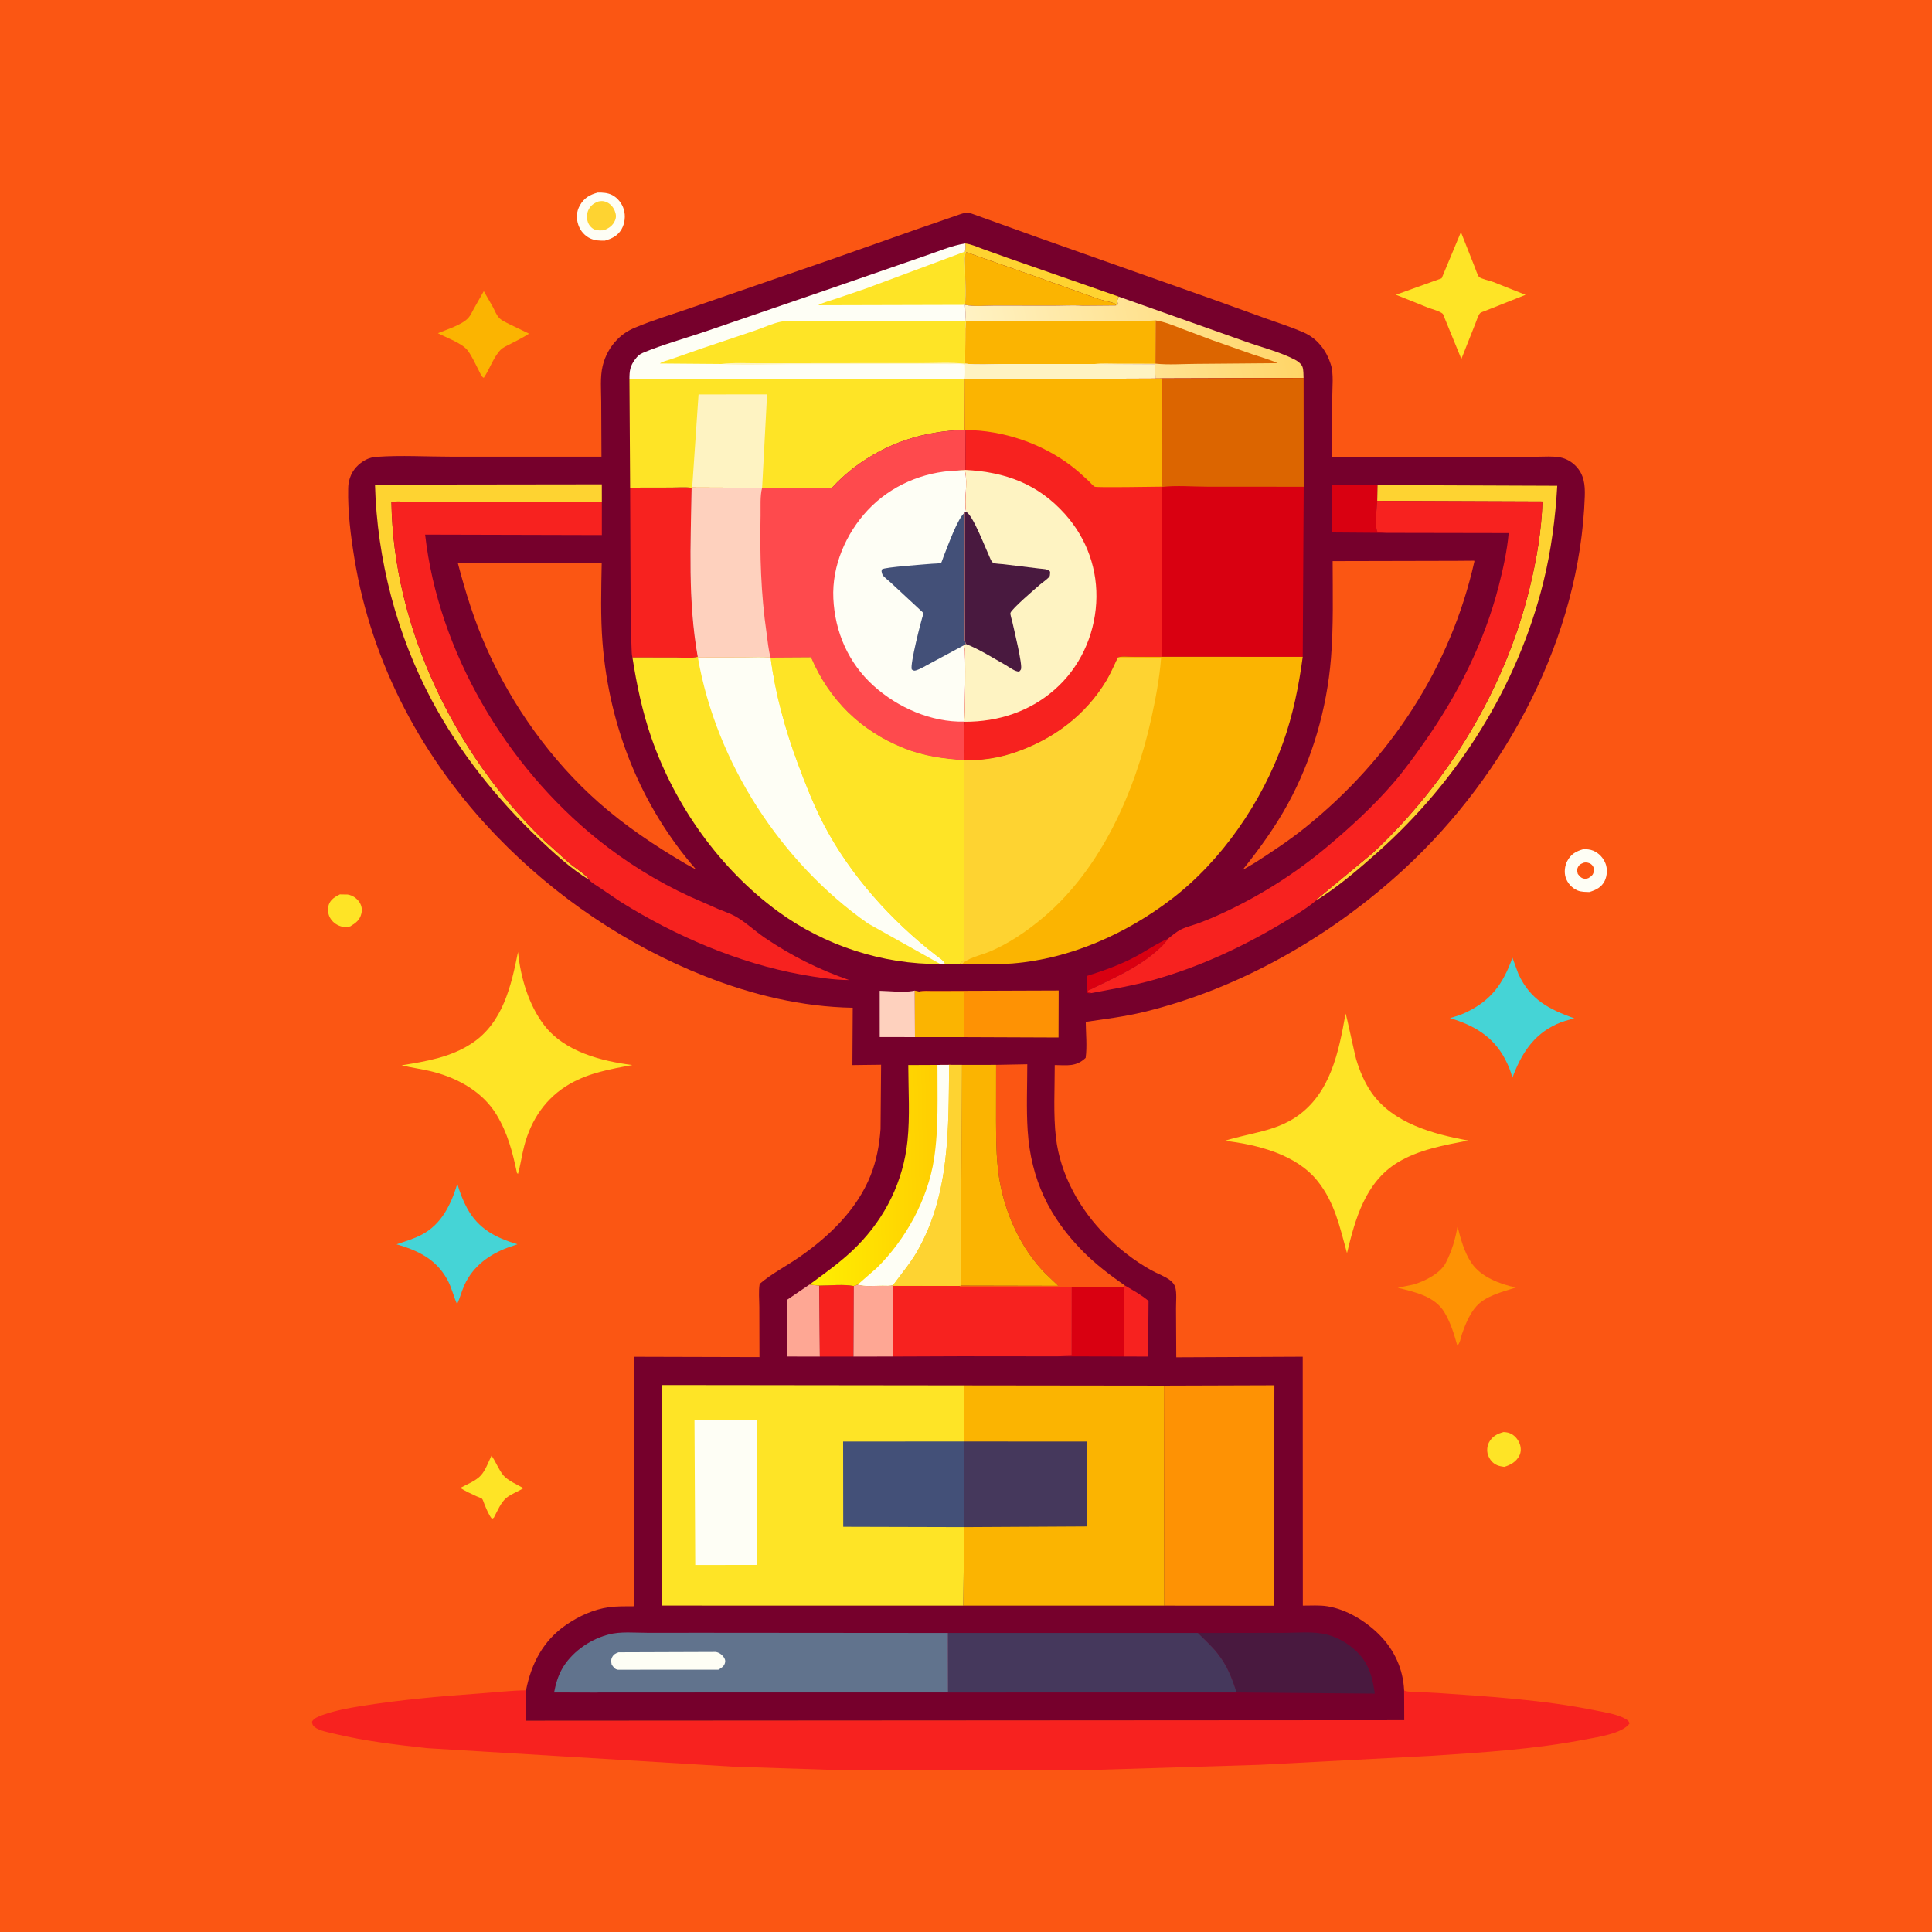 <svg version="1.1" xmlns="http://www.w3.org/2000/svg" style="display: block;" viewBox="0 0 2048 2048" width="1024" height="1024">
<defs>
	<linearGradient id="Gradient1" gradientUnits="userSpaceOnUse" x1="992.932" y1="1244.03" x2="861.056" y2="1246.28">
		<stop class="stop0" offset="0" stop-opacity="1" stop-color="rgb(255,206,1)"/>
		<stop class="stop1" offset="1" stop-opacity="1" stop-color="rgb(255,238,1)"/>
	</linearGradient>
	<linearGradient id="Gradient2" gradientUnits="userSpaceOnUse" x1="1363.72" y1="322.018" x2="1038.15" y2="401.255">
		<stop class="stop0" offset="0" stop-opacity="1" stop-color="rgb(255,213,103)"/>
		<stop class="stop1" offset="1" stop-opacity="1" stop-color="rgb(255,242,196)"/>
	</linearGradient>
</defs>
<path transform="translate(0,0)" fill="rgb(251,86,19)" d="M -0 -0 L 2048 0 L 2048 2048 L -0 2048 L -0 -0 z"/>
<path transform="translate(0,0)" fill="rgb(254,228,38)" d="M 360.264 948.093 L 368.5 948.231 C 373.632 948.997 378.402 952.26 381.174 956.642 C 383.492 960.305 384.052 964.295 383.054 968.5 C 381.424 975.361 376.955 978.601 371.241 982.032 L 370.467 982.162 L 369.172 982.328 C 366.356 982.728 364.279 982.813 361.489 981.999 C 356.365 980.506 352.11 977.142 349.607 972.412 C 347.532 968.493 347.074 962.928 348.644 958.722 C 350.685 953.255 355.33 950.568 360.264 948.093 z"/>
<path transform="translate(0,0)" fill="rgb(254,228,38)" d="M 1593.8 1518.04 C 1596.08 1518.11 1598.18 1518.4 1600.32 1519.21 C 1605.37 1521.14 1609.19 1525.68 1611.02 1530.69 C 1612.49 1534.7 1612.5 1539.47 1610.47 1543.29 C 1607.09 1549.63 1601.17 1553.02 1594.53 1554.93 C 1591.95 1554.57 1589.38 1554.15 1586.97 1553.14 C 1582.16 1551.12 1578.9 1546.9 1577.27 1542.07 C 1575.92 1538.04 1576.36 1532.83 1578.34 1529.07 C 1581.75 1522.62 1587 1519.87 1593.8 1518.04 z"/>
<path transform="translate(0,0)" fill="rgb(254,254,245)" d="M 1678.57 900.14 C 1681.92 900.107 1685.91 900.485 1689 901.818 C 1695.02 904.415 1699.43 909.244 1701.88 915.29 C 1704.1 920.779 1703.7 928.496 1701.06 933.777 C 1697.58 940.742 1691.97 943.297 1684.9 945.597 C 1680.75 945.469 1676.1 945.58 1672.24 943.931 C 1666.34 941.417 1661.58 936.247 1659.65 930.119 C 1657.92 924.639 1658.7 917.734 1661.37 912.719 C 1665.33 905.268 1670.7 902.379 1678.57 900.14 z"/>
<path transform="translate(0,0)" fill="rgb(251,86,19)" d="M 1678.92 914.5 C 1679.79 914.334 1680.06 914.245 1681.06 914.269 C 1683.95 914.34 1686.56 915.388 1688.29 917.797 C 1689.87 920.005 1689.95 923.017 1689.03 925.5 C 1687.93 928.427 1686.01 929.449 1683.5 930.98 C 1682.3 931.204 1680.75 931.607 1679.5 931.447 C 1676 930.998 1674.61 928.897 1672.55 926.432 C 1671.84 923.631 1671.34 921.754 1672.81 919 C 1674.27 916.264 1676.23 915.555 1678.92 914.5 z"/>
<path transform="translate(0,0)" fill="rgb(254,228,38)" d="M 521.006 1543.02 C 525.632 1549.55 528.485 1557.7 533.571 1563.88 C 538.162 1569.45 548.611 1573.94 554.862 1577.5 C 549.2 1581.15 542.115 1583.5 536.881 1587.72 C 531.004 1592.45 526.993 1602.23 523.5 1608.8 L 521.503 1610.04 C 517.942 1605.7 515.804 1599.86 513.584 1594.72 C 513.014 1593.4 511.94 1589.76 511.084 1588.82 C 510.312 1587.97 506.443 1586.72 505.1 1586.11 C 499.172 1583.41 493.446 1580.67 487.877 1577.27 C 494.923 1573.43 504.444 1569.85 509.828 1563.89 C 514.684 1558.53 517.86 1549.56 521.006 1543.02 z"/>
<path transform="translate(0,0)" fill="rgb(254,254,245)" d="M 633.741 204.112 C 639.043 204.092 644.074 204.303 648.906 206.743 C 654.759 209.699 659.416 215.738 661.261 221.978 C 663.276 228.795 662.391 237.005 658.779 243.144 C 654.697 250.081 648.556 252.996 641.131 255.125 C 635.917 255.171 631.087 255.076 626.22 252.982 C 620.058 250.331 615.192 244.782 613.062 238.446 C 610.655 231.289 610.951 224.334 614.718 217.662 C 619.117 209.869 625.364 206.295 633.741 204.112 z"/>
<path transform="translate(0,0)" fill="rgb(254,211,49)" d="M 634.588 213.5 C 637.289 213.04 639.241 212.909 641.876 213.812 C 646.392 215.36 649.78 218.969 651.594 223.336 C 652.987 226.691 653.496 230.047 652.04 233.5 C 649.634 239.208 645.578 241.905 640.009 244.116 C 636.953 244.223 633.463 244.504 630.547 243.403 C 627.295 242.175 624.274 238.772 623.186 235.5 C 621.76 231.212 621.85 226.323 623.91 222.246 C 626.25 217.611 629.823 215.177 634.588 213.5 z"/>
<path transform="translate(0,0)" fill="rgb(251,180,1)" d="M 512.835 308.662 L 522.473 325.432 C 524.384 329.108 526.147 333.721 528.956 336.787 C 531.713 339.796 535.914 341.548 539.492 343.388 L 560.772 353.679 C 554.652 357.722 548.136 360.999 541.607 364.313 C 538.007 366.141 533.402 368.076 530.573 370.952 C 523.166 378.483 518.9 391.632 512.819 400.5 C 510.498 399.732 508.649 394.858 507.576 392.811 C 503.952 385.896 500.503 377.94 495.862 371.663 C 490.085 363.85 472.918 357.873 464.199 353.223 C 473.604 349.264 489.446 344.51 496.317 337.142 C 498.764 334.517 500.591 330.311 502.356 327.139 L 512.835 308.662 z"/>
<path transform="translate(0,0)" fill="rgb(254,146,4)" d="M 1545.04 1300.18 C 1548.44 1313.44 1552.03 1327.14 1559.73 1338.66 C 1569.78 1353.7 1589.86 1361.17 1606.86 1364.84 C 1593.21 1369.21 1575.1 1373.56 1565.19 1384.5 C 1558.02 1392.42 1553.3 1403.85 1549.82 1413.85 C 1548.39 1417.97 1547.89 1423.5 1544.8 1426.5 C 1541.44 1414.24 1537.67 1401.89 1531.04 1390.93 C 1520.69 1373.84 1499.63 1369.66 1481.71 1365.1 L 1498.4 1361.65 C 1510.24 1358.08 1526.81 1350.02 1532.7 1338.44 C 1539.06 1325.91 1542.6 1313.94 1545.04 1300.18 z"/>
<path transform="translate(0,0)" fill="rgb(69,212,214)" d="M 484.789 1254.89 C 487.281 1263.58 490.711 1272.61 495.027 1280.55 C 507.001 1302.58 525.247 1312.04 548.53 1318.99 L 538.654 1322.37 C 518.593 1329.74 501.342 1342.31 492.337 1362.14 C 489.321 1368.79 487.568 1375.9 484.527 1382.5 C 480.525 1373.66 478.78 1364.64 473.884 1355.91 C 461.946 1334.63 442.975 1325.5 420.342 1319.02 C 429.551 1315.87 438.516 1313.32 447.176 1308.74 C 468.164 1297.64 478.13 1276.75 484.789 1254.89 z"/>
<path transform="translate(0,0)" fill="rgb(69,212,214)" d="M 1603.25 1015.24 L 1609.66 1032.68 C 1622.34 1059.83 1641.83 1069.76 1668.77 1079.46 C 1662.4 1081.22 1656.11 1082.83 1650.08 1085.6 C 1625.14 1097.01 1612.39 1117.58 1603.18 1142.46 C 1601.36 1135.14 1598.68 1128.71 1595.12 1122.06 C 1582.4 1098.3 1562.05 1086.75 1537.01 1079.19 C 1542.78 1077.56 1548.39 1075.88 1553.82 1073.29 C 1580.84 1060.43 1593.35 1042.76 1603.25 1015.24 z"/>
<path transform="translate(0,0)" fill="rgb(254,228,38)" d="M 1548.63 246.061 L 1563.05 282.5 C 1563.92 284.602 1566.42 292.307 1567.93 293.618 C 1570.35 295.702 1579.33 297.616 1582.72 298.85 L 1617.11 312.526 L 1573.95 329.694 C 1572.81 330.177 1570.07 330.999 1569.21 331.721 C 1567.1 333.474 1565.23 339.843 1564.14 342.545 L 1549.09 380.525 L 1531.27 336.971 C 1530.97 336.269 1529.92 333.133 1529.38 332.624 C 1526.41 329.849 1517.58 327.591 1513.67 326.081 L 1479.73 312.437 L 1528.21 295 L 1548.63 246.061 z"/>
<path transform="translate(0,0)" fill="rgb(254,228,38)" d="M 549.11 1009.12 C 551.808 1036.12 560.453 1065.78 577.378 1087.41 C 598.816 1114.81 637.253 1124.82 670.302 1128.95 C 647.429 1133.23 624.698 1137.13 604.193 1148.88 C 578.811 1163.42 563.092 1186.57 555.744 1214.6 C 553.176 1224.39 551.826 1234.68 549.096 1244.33 L 548.018 1243.5 C 543.342 1221.34 538.154 1201 526.234 1181.43 C 511.761 1157.68 486.286 1143.34 459.895 1136.35 C 448.614 1133.36 437.027 1132.01 425.696 1129.28 C 451.88 1125.02 477.739 1120.82 500.301 1105.87 C 533.023 1084.18 541.942 1045.08 549.11 1009.12 z"/>
<path transform="translate(0,0)" fill="rgb(254,228,38)" d="M 1426.36 1074.5 C 1427.16 1075.17 1435.89 1117.19 1437.67 1123.1 C 1441.3 1135.21 1446.59 1147.76 1453.85 1158.16 C 1476.58 1190.68 1519.3 1202.25 1556.38 1209.01 C 1531.04 1213.86 1503.67 1218.71 1481.35 1232.41 C 1447.32 1253.32 1436.64 1291.95 1427.87 1328.31 C 1420.2 1300.7 1415.03 1274.9 1396.63 1251.89 C 1374.03 1223.62 1332.73 1213.27 1298.34 1209.29 C 1324.19 1201.12 1351.66 1199.44 1374.61 1183.54 C 1410.63 1158.6 1419.12 1114.88 1426.36 1074.5 z"/>
<path transform="translate(0,0)" fill="rgb(247,34,31)" d="M 1488.43 1791.88 C 1491.77 1793.63 1496.71 1793.22 1500.47 1793.39 L 1524.82 1794.69 C 1580.22 1798.46 1636.25 1802 1690.77 1813.03 C 1700.87 1815.07 1714.8 1817.12 1723.5 1822.35 C 1725.62 1823.62 1726.73 1824.57 1727.38 1827 C 1719.46 1837.75 1693.73 1841.32 1681 1843.79 C 1627.28 1854.23 1571.53 1857.72 1516.99 1861.27 L 1335.43 1870.77 L 1164.95 1876.02 L 1029.63 1876.33 L 878.879 1876.05 L 776.822 1872.71 L 453 1853.15 C 420.155 1849.57 387.249 1845.67 355.059 1837.99 C 348.818 1836.5 338.506 1834.73 333.5 1830.75 C 331.267 1828.98 331.074 1827.71 330.8 1825 C 331.538 1823.81 331.598 1823.56 332.82 1822.5 C 335.762 1819.96 340.871 1818.31 344.515 1817.09 C 356.898 1812.94 369.742 1810.59 382.608 1808.53 C 424.286 1801.86 466.059 1798.12 508.134 1795.16 C 524.604 1794 541.095 1792.04 557.604 1791.78 L 557.263 1824.07 L 1488.57 1823.5 L 1488.43 1791.88 z"/>
<path transform="translate(0,0)" fill="rgb(118,0,44)" d="M 557.604 1791.78 C 563.231 1763.32 575.933 1738.79 600.5 1722.15 C 613.977 1713.02 629.375 1705.92 645.613 1703.7 C 654.267 1702.52 663.287 1702.78 672.015 1702.7 L 672.196 1438.24 L 805.043 1438.6 L 804.898 1385.64 C 804.883 1377.82 803.952 1368.6 805.286 1360.97 C 818.053 1349.97 834.14 1341.79 848.029 1332.08 C 879.45 1310.13 908.579 1281.99 922.955 1245.78 C 929.202 1230.05 932.201 1213.5 933.422 1196.68 L 934 1128.65 L 903.587 1129.02 L 903.935 1068.25 C 850.056 1067.31 797.376 1054.57 747.38 1034.85 C 664.303 1002.08 588.655 950.736 526.689 886.541 C 448.185 805.213 393.962 703.895 375.695 591.97 C 371.735 567.701 368.567 542.697 369.086 518.05 C 369.165 514.283 369.479 511.094 370.677 507.5 L 371.092 506.207 C 373.889 497.862 380.242 491.298 387.966 487.267 C 391.406 485.473 395.479 484.552 399.338 484.279 C 425.243 482.443 452.414 484.092 478.434 484.09 L 637.583 484.092 L 637.321 425.938 C 637.277 413.634 635.984 399.632 638.895 387.685 C 641.456 377.177 646.79 367.419 654.427 359.752 C 659.904 354.255 665.697 350.466 672.842 347.44 C 692.612 339.068 713.548 332.999 733.801 325.86 L 881.648 274.813 L 974.137 242.193 L 1008.63 230.297 C 1013.48 228.738 1019.04 226.326 1024.02 225.468 C 1027.18 224.923 1033.07 227.675 1036.17 228.647 L 1100.69 251.88 L 1285.13 317.113 L 1343 337.999 C 1355.56 342.506 1368.53 346.657 1380.81 351.893 C 1386.06 354.132 1391.19 357.27 1395.34 361.215 C 1402.44 367.971 1407.17 375.72 1410.24 385 L 1410.71 386.352 C 1413.92 396.24 1412.25 410.516 1412.26 420.969 L 1412.12 484.311 L 1585.44 484.205 L 1629.17 484.154 C 1637.26 484.132 1646.23 483.362 1654.14 484.934 C 1660.22 486.14 1665.96 489.477 1670.29 493.888 C 1679.19 502.967 1680.34 513.986 1679.93 526.056 C 1674.86 674.943 1597.2 820.663 1488.95 920.763 C 1412.05 991.881 1315.01 1047.73 1213.06 1072.6 C 1192.47 1077.62 1171.84 1080.17 1150.93 1083.2 C 1151.06 1095.42 1152.5 1109.36 1150.83 1121.38 C 1140.53 1131.1 1131.27 1129.1 1118.06 1128.99 C 1118.11 1154.14 1116.44 1181.1 1119.34 1206 C 1123.92 1245.26 1144.77 1282.43 1172.55 1310.06 C 1186.81 1324.25 1202.36 1336.36 1219.91 1346.25 C 1226.52 1349.98 1234.62 1352.69 1240.59 1357.29 C 1242.82 1359.02 1245.09 1361.77 1245.85 1364.55 C 1247.59 1370.88 1246.59 1380.22 1246.63 1386.81 L 1246.9 1438.79 L 1380.94 1438.18 L 1381.05 1702.03 C 1389.51 1702.04 1398.78 1701.38 1407.12 1702.72 C 1427.49 1705.99 1447.85 1718.49 1462.21 1732.96 C 1478.06 1748.92 1487.4 1769.3 1488.43 1791.88 L 1488.57 1823.5 L 557.263 1824.07 L 557.604 1791.78 z"/>
<path transform="translate(0,0)" fill="rgb(217,0,17)" d="M 1157.07 1052.68 C 1154.55 1053.01 1154.27 1053.24 1152.1 1052 L 1152.04 1034.59 C 1169.87 1028.93 1187.28 1022.86 1203.83 1014.01 C 1215.28 1007.88 1225.93 1000.22 1237.93 995.223 C 1234.61 1000.67 1229.83 1004.85 1225.05 1009 C 1205.18 1026.25 1179.28 1037.4 1155.82 1048.92 C 1153.72 1049.95 1153.28 1049.38 1153.08 1051.77 L 1157.07 1052.68 z"/>
<path transform="translate(0,0)" fill="rgb(254,211,49)" d="M 1023.09 258.096 C 1029.35 258.759 1035.28 261.512 1041.14 263.679 L 1067.93 273.285 L 1186.14 314.529 C 1185.73 315.537 1184.33 318.048 1184.32 319 C 1184.32 319.416 1185.14 322.273 1185.08 322.465 C 1184.83 323.284 1183.61 323.335 1182.87 323.769 C 1182.57 323.161 1182.45 322.436 1181.99 321.943 C 1181.09 320.991 1167.05 317.873 1164.55 316.965 L 1098.88 293.5 L 1024.19 267.292 L 1022.91 266.734 C 1023.45 263.601 1023.81 261.272 1023.09 258.096 z"/>
<path transform="translate(0,0)" fill="rgb(247,34,31)" d="M 1192.47 1362.75 C 1201.13 1367.8 1209.8 1372.56 1217.5 1379.03 L 1217.04 1438.02 L 1191.49 1437.97 L 1191.73 1393.4 C 1191.73 1383.71 1192.24 1373.68 1190.98 1364.06 L 1192.47 1362.75 z"/>
<path transform="translate(0,0)" fill="rgb(254,209,190)" d="M 969.922 1099.36 L 932.542 1099.29 L 932.511 1050.28 C 943.369 1050.48 957.481 1052.32 967.981 1050.41 L 969.76 1050.05 L 969.922 1099.36 z"/>
<path transform="translate(0,0)" fill="rgb(217,0,17)" d="M 1469.34 564.858 L 1411.98 564.424 L 1412.23 514.47 L 1460.27 514.21 L 1459.91 530.901 C 1459.49 537.015 1456.89 560.115 1460.5 564.267 L 1469.34 564.858 z"/>
<path transform="translate(0,0)" fill="rgb(254,167,148)" d="M 857.941 1361.8 L 868.539 1362.77 L 869.088 1438.01 L 833.947 1437.99 L 833.992 1378.07 L 857.941 1361.8 z"/>
<path transform="translate(0,0)" fill="rgb(251,180,1)" d="M 969.76 1050.05 L 974.195 1051.06 L 1021.79 1051.29 L 1021.68 1099.38 L 969.922 1099.36 L 969.76 1050.05 z"/>
<path transform="translate(0,0)" fill="rgb(247,34,31)" d="M 868.539 1362.77 C 879.784 1362.82 894.225 1361.15 905.074 1363.26 L 904.723 1438.02 L 869.088 1438.01 L 868.539 1362.77 z"/>
<path transform="translate(0,0)" fill="rgb(254,167,148)" d="M 909.184 1361.76 C 916.778 1364.15 927.487 1362.93 935.5 1362.94 C 939.021 1362.94 943.705 1363.48 946.93 1362.05 L 946.945 1363 L 946.908 1437.98 L 904.723 1438.02 L 905.074 1363.26 L 909.184 1361.76 z"/>
<path transform="translate(0,0)" fill="rgb(217,0,17)" d="M 1136.13 1363.99 L 1190.98 1364.06 C 1192.24 1373.68 1191.73 1383.71 1191.73 1393.4 L 1191.49 1437.97 L 1120.86 1437.81 L 1136.05 1437.25 L 1136.13 1363.99 z"/>
<path transform="translate(0,0)" fill="rgb(251,180,1)" d="M 1022.96 323.169 C 1024.39 309.989 1022.95 295.052 1022.95 281.697 C 1022.94 277.439 1021.98 271.019 1024.19 267.292 L 1098.88 293.5 L 1164.55 316.965 C 1167.05 317.873 1181.09 320.991 1181.99 321.943 C 1182.45 322.436 1182.57 323.161 1182.87 323.769 L 1147.76 324.058 C 1137.56 323.269 1126.67 323.989 1116.37 323.973 L 1054.07 323.906 C 1044.35 323.898 1032.42 325.197 1022.96 323.169 z"/>
<path transform="translate(0,0)" fill="rgb(254,146,4)" d="M 974.195 1051.06 C 978.733 1049.83 984.472 1050.42 989.19 1050.4 L 1019.18 1050.32 L 1122.23 1049.96 L 1122.08 1099.77 L 1021.68 1099.38 L 1021.79 1051.29 L 974.195 1051.06 z"/>
<path transform="translate(0,0)" fill="rgb(254,211,49)" d="M 1460.27 514.21 L 1650.75 514.956 C 1648.78 549.314 1644.27 583.873 1635.97 617.321 C 1608.59 727.766 1545.39 827.755 1460.61 903.227 C 1440.28 921.327 1418.46 940.133 1395.29 954.464 L 1395.21 954.443 L 1395.11 953.936 L 1455.16 904.253 C 1535.44 829.271 1595.55 729.908 1621.54 623.065 C 1628.87 592.972 1634.06 562.589 1635.05 531.583 L 1459.91 530.901 L 1460.27 514.21 z"/>
<path transform="translate(0,0)" fill="rgb(254,211,49)" d="M 624.734 932.793 C 605.215 920.971 587.303 904.44 570.77 888.77 C 526.168 846.498 486.622 796.608 457.663 742.292 C 420.446 672.488 399.678 592.709 397.503 513.724 L 637.951 513.41 L 637.988 532.18 L 471.431 531.915 L 431.805 531.899 C 426.806 531.895 419.508 530.942 414.946 532.46 C 416.852 664.463 481.351 798.1 575.21 889.536 L 603.415 914.887 C 609.432 919.906 620.459 926.488 624.734 932.793 z"/>
<path transform="translate(0,0)" fill="rgb(73,25,63)" d="M 1269.82 1731.04 L 1359.38 1730.9 C 1374.41 1730.96 1392.47 1728.99 1406.9 1732.8 C 1418.72 1735.93 1429.59 1742.41 1438.31 1750.93 C 1451.22 1763.54 1454.89 1777.97 1457.35 1795.3 L 1310.75 1794.09 C 1305.95 1778.46 1300.56 1765 1290.19 1752.11 C 1284.14 1744.59 1276.7 1737.82 1269.82 1731.04 z"/>
<path transform="translate(0,0)" fill="rgb(251,86,19)" d="M 1055.91 1128.77 L 1088.96 1128.15 C 1088.95 1151.39 1087.85 1175.4 1089.38 1198.55 C 1092.78 1249.95 1112.33 1290.96 1148.8 1327.38 C 1162.25 1340.82 1176.93 1351.89 1192.47 1362.75 L 1190.98 1364.06 L 1136.13 1363.99 L 1017.38 1364.08 L 1016.35 1363.15 L 1018.56 1362.83 L 1121.83 1363.05 L 1107.33 1349.15 C 1083.12 1323.97 1067.34 1290.4 1060.5 1256.28 C 1056 1233.84 1055.95 1211.21 1055.85 1188.43 L 1055.91 1128.77 z"/>
<path transform="translate(0,0)" fill="rgb(247,34,31)" d="M 667.966 516.91 L 711.853 516.823 C 718.642 516.808 726.446 516.047 733.117 517.121 C 732.175 577.31 729.05 636.545 739.617 696.235 C 733.006 698.059 724.617 697.011 717.672 697.003 L 670.401 696.902 C 669.488 694.036 669.67 689.375 669.454 686.306 L 668.544 658.22 L 667.966 516.91 z"/>
<path transform="translate(0,0)" fill="rgb(251,180,1)" d="M 1019.67 1128.8 L 1055.91 1128.77 L 1055.85 1188.43 C 1055.95 1211.21 1056 1233.84 1060.5 1256.28 C 1067.34 1290.4 1083.12 1323.97 1107.33 1349.15 L 1121.83 1363.05 L 1018.56 1362.83 L 1019.67 1128.8 z"/>
<path transform="translate(0,0)" fill="rgb(247,34,31)" d="M 946.945 1363 L 1016.35 1363.15 L 1017.38 1364.08 L 1136.13 1363.99 L 1136.05 1437.25 L 1120.86 1437.81 L 1017.97 1437.71 L 946.908 1437.98 L 946.945 1363 z"/>
<path transform="translate(0,0)" fill="url(#Gradient1)" d="M 993.754 1128.85 L 1006.13 1128.77 L 1019.67 1128.8 L 1018.56 1362.83 L 1016.35 1363.15 L 946.945 1363 L 946.93 1362.05 C 943.705 1363.48 939.021 1362.94 935.5 1362.94 C 927.487 1362.93 916.778 1364.15 909.184 1361.76 L 905.074 1363.26 C 894.225 1361.15 879.784 1362.82 868.539 1362.77 L 857.941 1361.8 C 875.659 1348.68 893.119 1336.52 908.71 1320.71 C 938.705 1290.29 957.472 1252.16 961.956 1209.63 C 964.718 1183.44 962.884 1155.4 962.81 1128.99 L 993.754 1128.85 z"/>
<path transform="translate(0,0)" fill="rgb(254,254,245)" d="M 993.754 1128.85 L 1006.13 1128.77 C 1005.39 1196.44 1007.17 1265.51 972.342 1326.39 C 964.933 1339.34 955.576 1350.06 946.93 1362.05 C 943.705 1363.48 939.021 1362.94 935.5 1362.94 C 927.487 1362.93 916.778 1364.15 909.184 1361.76 L 929.496 1344.02 C 960.104 1313.88 983.474 1271.37 990.103 1228.69 C 995.155 1196.16 993.601 1161.74 993.754 1128.85 z"/>
<path transform="translate(0,0)" fill="rgb(254,211,49)" d="M 1006.13 1128.77 L 1019.67 1128.8 L 1018.56 1362.83 L 1016.35 1363.15 L 946.945 1363 L 946.93 1362.05 C 955.576 1350.06 964.933 1339.34 972.342 1326.39 C 1007.17 1265.51 1005.39 1196.44 1006.13 1128.77 z"/>
<path transform="translate(0,0)" fill="rgb(69,56,92)" d="M 1004.85 1731.03 L 1269.82 1731.04 C 1276.7 1737.82 1284.14 1744.59 1290.19 1752.11 C 1300.56 1765 1305.95 1778.46 1310.75 1794.09 L 632.698 1794.2 C 645.583 1792.85 659.662 1793.89 672.675 1793.89 L 751.552 1793.89 L 1004.97 1793.85 L 1004.85 1731.03 z"/>
<path transform="translate(0,0)" fill="url(#Gradient2)" d="M 1186.14 314.529 L 1319.74 361.895 C 1336.78 368.038 1356.82 373 1372.71 381.298 C 1375.67 382.841 1379.63 385.74 1380.74 389.04 C 1381.85 392.31 1381.69 397.306 1381.83 400.744 L 1232.15 401.2 L 1224.98 401.255 L 1224.05 386.268 L 1161.86 385.937 L 1160.53 385.838 L 1063.27 385.901 C 1050.04 385.924 1036.23 386.891 1023.11 385.525 L 1023.26 357.487 C 1023.31 351.696 1022.94 345.728 1024.14 340.047 L 1023.2 340.069 C 1023.56 334.328 1023.4 328.898 1022.96 323.169 C 1032.42 325.197 1044.35 323.898 1054.07 323.906 L 1116.37 323.973 C 1126.67 323.989 1137.56 323.269 1147.76 324.058 L 1182.87 323.769 C 1183.61 323.335 1184.83 323.284 1185.08 322.465 C 1185.14 322.273 1184.32 319.416 1184.32 319 C 1184.33 318.048 1185.73 315.537 1186.14 314.529 z"/>
<path transform="translate(0,0)" fill="rgb(220,101,0)" d="M 1224.9 339.633 C 1234.73 341.114 1244.02 345.07 1253.25 348.639 L 1285.25 360.632 L 1327.79 375.599 C 1336.49 378.559 1346.09 381.169 1354.4 384.976 L 1268.45 385.709 C 1254.33 385.723 1238.75 386.996 1224.76 385.456 L 1224.9 339.633 z"/>
<path transform="translate(0,0)" fill="rgb(251,180,1)" d="M 1024.14 340.047 L 1158.13 339.962 L 1201.99 339.974 C 1209.5 339.947 1217.47 340.45 1224.9 339.633 L 1224.76 385.456 L 1183.55 385.379 C 1176.09 385.422 1167.89 384.81 1160.53 385.838 L 1063.27 385.901 C 1050.04 385.924 1036.23 386.891 1023.11 385.525 L 1023.26 357.487 C 1023.31 351.696 1022.94 345.728 1024.14 340.047 z"/>
<path transform="translate(0,0)" fill="rgb(97,115,141)" d="M 632.698 1794.2 L 587.367 1794.09 C 588.961 1785.55 591.338 1777.17 595.579 1769.52 C 605.25 1752.07 624.284 1738.48 643.301 1733.16 L 645 1732.69 C 657.54 1729.22 673.153 1730.87 686.142 1730.84 L 751.64 1730.83 L 1004.85 1731.03 L 1004.97 1793.85 L 751.552 1793.89 L 672.675 1793.89 C 659.662 1793.89 645.583 1792.85 632.698 1794.2 z"/>
<path transform="translate(0,0)" fill="rgb(254,254,245)" d="M 655.696 1751.5 L 758.5 1751.14 C 761.816 1751.42 765.173 1753.83 767.065 1756.5 C 768.599 1758.67 769.214 1760.42 768.436 1763 C 767.38 1766.51 764.533 1768.29 761.5 1769.96 L 655 1770 C 651.553 1769.52 650.357 1767.13 648.409 1764.61 C 647.856 1761.58 647.449 1759.37 649.012 1756.5 C 650.577 1753.63 652.738 1752.52 655.696 1751.5 z"/>
<path transform="translate(0,0)" fill="rgb(254,146,4)" d="M 1233.83 1468.82 L 1350.91 1468.44 L 1350.33 1702.15 L 1234.24 1702.04 L 1233.83 1468.82 z"/>
<path transform="translate(0,0)" fill="rgb(251,86,19)" d="M 1544.36 594.507 L 1562.7 594.355 L 1562.92 595.134 C 1537.6 707.594 1473.91 804.276 1384.53 876.497 C 1367.47 890.29 1349.05 902.483 1330.61 914.346 L 1317.02 922.367 C 1334.72 900.328 1351.69 876.869 1365.27 852.018 C 1390.95 805.016 1406.58 751.219 1410.88 697.867 C 1413.64 663.653 1412.69 629.087 1412.66 594.797 L 1544.36 594.507 z"/>
<path transform="translate(0,0)" fill="rgb(251,86,19)" d="M 485.362 596.974 L 637.834 596.805 C 637.328 624.711 636.5 653.682 638.717 681.49 C 645.804 770.398 679.292 854.596 737.998 921.902 L 727.03 915.827 C 694.421 896.671 662.875 875.632 634.5 850.543 C 584.31 806.165 542.986 748.296 515.783 687.116 C 502.914 658.176 493.328 627.583 485.362 596.974 z"/>
<path transform="translate(0,0)" fill="rgb(247,34,31)" d="M 1459.91 530.901 L 1635.05 531.583 C 1634.06 562.589 1628.87 592.972 1621.54 623.065 C 1595.55 729.908 1535.44 829.271 1455.16 904.253 L 1395.11 953.936 L 1395.21 954.443 C 1384.53 963.568 1371.53 971.11 1359.52 978.329 C 1316.33 1004.29 1270.15 1025.53 1221.47 1039.08 C 1200.16 1045.01 1178.73 1048.51 1157.07 1052.68 L 1153.08 1051.77 C 1153.28 1049.38 1153.72 1049.95 1155.82 1048.92 C 1179.28 1037.4 1205.18 1026.25 1225.05 1009 C 1229.83 1004.85 1234.61 1000.67 1237.93 995.223 C 1242.35 991.84 1247.02 987.708 1252.01 985.24 C 1257.59 982.475 1264.22 980.901 1270.11 978.772 C 1279.85 975.248 1289.37 971.082 1298.75 966.684 C 1337.53 948.493 1373.75 925.302 1406.58 897.828 C 1431.36 877.097 1455.67 854.73 1476.8 830.296 C 1488.46 816.815 1498.89 802.271 1509.18 787.732 C 1544.99 737.093 1573.44 681.029 1588.8 620.737 C 1593.48 602.369 1597.57 583.994 1599.26 565.089 L 1469.34 564.858 L 1460.5 564.267 C 1456.89 560.115 1459.49 537.015 1459.91 530.901 z"/>
<path transform="translate(0,0)" fill="rgb(247,34,31)" d="M 624.734 932.793 C 620.459 926.488 609.432 919.906 603.415 914.887 L 575.21 889.536 C 481.351 798.1 416.852 664.463 414.946 532.46 C 419.508 530.942 426.806 531.895 431.805 531.899 L 471.431 531.915 L 637.988 532.18 L 637.979 567.187 L 450.645 566.708 C 464.78 691.075 536.441 811.646 633.5 889.796 C 663.121 913.646 696.845 934.614 731.438 950.447 L 761.676 963.758 C 767.585 966.212 774.216 968.338 779.773 971.5 C 790.439 977.569 800.267 986.975 810.531 993.953 C 838.917 1013.25 867.7 1027.6 900.1 1038.87 C 883.239 1038.81 866.072 1036.04 849.507 1033.06 C 782.876 1021.07 715.188 991.846 657.928 956.013 L 635.227 940.666 C 632.156 938.498 627.808 936.191 625.166 933.569 L 624.734 932.793 z"/>
<path transform="translate(0,0)" fill="rgb(254,254,245)" d="M 667.232 401.968 C 667.262 393.088 667.784 388.146 673.36 380.77 C 675.717 377.651 677.883 375.523 681.5 374.015 C 702.912 365.088 726.327 358.685 748.35 351.197 L 878.944 306.392 L 980.608 271.243 C 994.305 266.678 1008.87 260.249 1023.09 258.096 C 1023.81 261.272 1023.45 263.601 1022.91 266.734 L 1024.19 267.292 C 1021.98 271.019 1022.94 277.439 1022.95 281.697 C 1022.95 295.052 1024.39 309.989 1022.96 323.169 C 1023.4 328.898 1023.56 334.328 1023.2 340.069 L 1024.14 340.047 C 1022.94 345.728 1023.31 351.696 1023.26 357.487 L 1023.11 385.525 C 1036.23 386.891 1050.04 385.924 1063.27 385.901 L 1160.53 385.838 L 1161.86 385.937 L 1224.05 386.268 L 1224.98 401.255 L 1023.06 402.074 L 1022.29 401.934 L 667.232 401.968 z"/>
<path transform="translate(0,0)" fill="rgb(254,243,194)" d="M 764.597 385.834 C 777.895 384.236 792.788 385.158 806.21 385.093 L 888.121 384.944 L 976.054 384.932 C 991.522 384.941 1007.73 383.977 1023.11 385.525 C 1036.23 386.891 1050.04 385.924 1063.27 385.901 L 1160.53 385.838 L 1161.86 385.937 L 1224.05 386.268 L 1224.98 401.255 L 1023.06 402.074 L 1022.29 401.934 C 1023.66 397.506 1022.91 391.333 1022.94 386.64 C 1018.89 385.247 1012.39 385.978 1008 385.943 L 976.218 385.757 L 839.089 385.998 C 814.478 386.103 789.133 387.476 764.597 385.834 z"/>
<path transform="translate(0,0)" fill="rgb(254,228,38)" d="M 1022.91 266.734 L 1024.19 267.292 C 1021.98 271.019 1022.94 277.439 1022.95 281.697 C 1022.95 295.052 1024.39 309.989 1022.96 323.169 L 867.422 323.566 C 872.59 320.532 879.203 319.02 884.88 317.091 L 918.133 305.768 L 1022.91 266.734 z"/>
<path transform="translate(0,0)" fill="rgb(254,228,38)" d="M 1023.2 340.069 L 1024.14 340.047 C 1022.94 345.728 1023.31 351.696 1023.26 357.487 L 1023.11 385.525 C 1007.73 383.977 991.522 384.941 976.054 384.932 L 888.121 384.944 L 806.21 385.093 C 792.788 385.158 777.895 384.236 764.597 385.834 L 699.514 385.318 C 701.546 383.396 707.607 382.056 710.39 381.07 L 742.954 369.692 L 800.772 350.235 C 809.292 347.328 818.731 342.902 827.463 341.087 C 832.404 340.06 838.447 340.805 843.5 340.807 L 876.117 340.68 L 1023.2 340.069 z"/>
<path transform="translate(0,0)" fill="rgb(254,228,38)" d="M 667.232 401.968 L 1022.29 401.934 L 1023.06 402.074 L 1022.97 455.7 C 979.065 456.949 940.31 469.116 904.956 495.94 C 898.79 500.618 893.096 505.864 887.5 511.202 C 886.123 512.516 883.056 516.34 881.594 517.018 C 879.205 518.124 815.647 517.261 807.882 517.051 L 733.761 516.763 L 733.117 517.121 C 726.446 516.047 718.642 516.808 711.853 516.823 L 667.966 516.91 L 667.232 401.968 z"/>
<path transform="translate(0,0)" fill="rgb(254,243,194)" d="M 733.761 516.763 L 740.477 418.124 L 813.122 418.044 L 807.882 517.051 L 733.761 516.763 z"/>
<path transform="translate(0,0)" fill="rgb(217,0,17)" d="M 1232.15 401.2 L 1381.83 400.744 L 1381.97 515.979 L 1380.95 696.259 L 1231.45 696.21 L 1231.97 516.166 L 1231.34 515.883 C 1232.63 512.676 1232.1 508.622 1232.09 505.175 L 1232.09 484.776 L 1232.15 401.2 z"/>
<path transform="translate(0,0)" fill="rgb(220,101,0)" d="M 1232.15 401.2 L 1381.83 400.744 L 1381.97 515.979 L 1279.7 515.914 C 1264.29 515.918 1247.1 514.37 1231.97 516.166 L 1231.34 515.883 C 1232.63 512.676 1232.1 508.622 1232.09 505.175 L 1232.09 484.776 L 1232.15 401.2 z"/>
<path transform="translate(0,0)" fill="rgb(251,180,1)" d="M 1022.07 1468.57 L 1233.83 1468.82 L 1234.24 1702.04 L 1021.14 1702.04 L 1022.08 1618.82 L 1022.09 1528.03 L 1022.07 1468.57 z"/>
<path transform="translate(0,0)" fill="rgb(69,56,92)" d="M 1022.09 1528.03 L 1152.19 1528.1 L 1152.05 1618.1 L 1022.08 1618.82 L 1022.09 1528.03 z"/>
<path transform="translate(0,0)" fill="rgb(254,74,77)" d="M 1022.97 455.7 L 1023.67 455.897 L 1023.37 498.13 C 1020.19 498.312 1016.8 498.297 1013.66 498.853 L 1023.07 499.5 C 1026.02 512.862 1021.97 528.615 1024.1 542.459 L 1022.78 543.324 L 1022.81 647.355 L 1022.91 672.419 C 1022.93 675.794 1022.4 679.794 1024.13 682.77 L 1021.19 684.334 C 1021.65 685.056 1022.29 685.691 1022.58 686.5 C 1023.77 689.881 1023.17 760.266 1022.16 764.941 L 1022.77 765.109 C 1020.75 778.502 1023.3 792.524 1022.05 805.952 C 999.548 804.388 978.808 801.54 957.746 793.067 C 912.134 774.716 878.99 742.015 859.642 696.884 L 816.906 697.143 C 808.184 696.159 798.803 696.787 790 696.797 L 739.771 696.98 L 739.617 696.235 C 729.05 636.545 732.175 577.31 733.117 517.121 L 733.761 516.763 L 807.882 517.051 C 815.647 517.261 879.205 518.124 881.594 517.018 C 883.056 516.34 886.123 512.516 887.5 511.202 C 893.096 505.864 898.79 500.618 904.956 495.94 C 940.31 469.116 979.065 456.949 1022.97 455.7 z"/>
<path transform="translate(0,0)" fill="rgb(254,209,190)" d="M 733.761 516.763 L 807.882 517.051 C 805.514 525.884 806.409 537.392 806.227 546.572 C 805.397 588.423 806.546 629.421 812.562 670.915 C 813.785 679.35 814.496 688.993 816.906 697.143 C 808.184 696.159 798.803 696.787 790 696.797 L 739.771 696.98 L 739.617 696.235 C 729.05 636.545 732.175 577.31 733.117 517.121 L 733.761 516.763 z"/>
<path transform="translate(0,0)" fill="rgb(254,254,245)" d="M 1022.16 764.941 C 987.292 765.806 951.609 750.091 925.951 726.89 C 899.282 702.773 885.028 669.923 883.376 634.323 C 881.779 599.894 896.655 565.507 919.893 540.697 C 944.072 514.885 978.487 500.145 1013.66 498.853 L 1023.07 499.5 C 1026.02 512.862 1021.97 528.615 1024.1 542.459 L 1022.78 543.324 L 1022.81 647.355 L 1022.91 672.419 C 1022.93 675.794 1022.4 679.794 1024.13 682.77 L 1021.19 684.334 C 1021.65 685.056 1022.29 685.691 1022.58 686.5 C 1023.77 689.881 1023.17 760.266 1022.16 764.941 z"/>
<path transform="translate(0,0)" fill="rgb(67,80,120)" d="M 1021.19 684.334 L 986.571 702.95 C 981.706 705.436 976.436 708.886 971.269 710.555 C 968.842 711.338 968.63 710.884 966.5 709.708 C 964.453 704.528 976.324 658.028 978.699 651.098 C 979.257 649.471 976.564 647.7 975.327 646.484 L 943.75 617.142 C 941.736 615.244 936.815 611.605 935.594 609.393 C 934.989 608.297 934.865 606.997 934.5 605.799 C 934.674 605.033 934.442 604.03 935.022 603.5 C 937.542 601.197 981.014 598.237 988 597.595 C 989.136 597.491 996.907 597.283 997.554 596.791 C 998.09 596.382 999.989 590.495 1000.37 589.568 C 1004.71 578.861 1015.28 548.82 1022.78 543.324 L 1022.81 647.355 L 1022.91 672.419 C 1022.93 675.794 1022.4 679.794 1024.13 682.77 L 1021.19 684.334 z"/>
<path transform="translate(0,0)" fill="rgb(247,34,31)" d="M 1224.98 401.255 L 1232.15 401.2 L 1232.09 484.776 L 1232.09 505.175 C 1232.1 508.622 1232.63 512.676 1231.34 515.883 L 1231.97 516.166 L 1231.45 696.21 L 1199.61 696.185 C 1195.41 696.186 1188.8 695.319 1185.03 696.976 C 1180.94 705.383 1177.57 713.746 1172.71 721.788 C 1150.53 758.498 1116.56 783.711 1076.35 797.553 C 1058.44 803.722 1040.99 806.291 1022.05 805.952 C 1023.3 792.524 1020.75 778.502 1022.77 765.109 L 1022.16 764.941 C 1023.17 760.266 1023.77 689.881 1022.58 686.5 C 1022.29 685.691 1021.65 685.056 1021.19 684.334 L 1024.13 682.77 C 1022.4 679.794 1022.93 675.794 1022.91 672.419 L 1022.81 647.355 L 1022.78 543.324 L 1024.1 542.459 C 1021.97 528.615 1026.02 512.862 1023.07 499.5 L 1013.66 498.853 C 1016.8 498.297 1020.19 498.312 1023.37 498.13 L 1023.67 455.897 L 1022.97 455.7 L 1023.06 402.074 L 1224.98 401.255 z"/>
<path transform="translate(0,0)" fill="rgb(251,180,1)" d="M 1224.98 401.255 L 1232.15 401.2 L 1232.09 484.776 L 1232.09 505.175 C 1232.1 508.622 1232.63 512.676 1231.34 515.883 C 1223.25 515.888 1162.83 517.059 1160.47 515.922 C 1158.62 515.031 1155.54 511.282 1153.92 509.774 C 1148.22 504.464 1142.51 499.248 1136.34 494.479 C 1105.01 470.231 1063.22 455.97 1023.67 455.897 L 1022.97 455.7 L 1023.06 402.074 L 1224.98 401.255 z"/>
<path transform="translate(0,0)" fill="rgb(254,243,194)" d="M 1023.37 498.13 C 1065.62 500.331 1100.32 512.909 1129.06 545.088 C 1152.32 571.121 1164.08 604.332 1162.03 639.239 C 1159.96 674.414 1144.52 707.79 1117.85 731.122 C 1091.04 754.578 1057.98 765.115 1022.77 765.109 L 1022.16 764.941 C 1023.17 760.266 1023.77 689.881 1022.58 686.5 C 1022.29 685.691 1021.65 685.056 1021.19 684.334 L 1024.13 682.77 C 1022.4 679.794 1022.93 675.794 1022.91 672.419 L 1022.81 647.355 L 1022.78 543.324 L 1024.1 542.459 C 1021.97 528.615 1026.02 512.862 1023.07 499.5 L 1013.66 498.853 C 1016.8 498.297 1020.19 498.312 1023.37 498.13 z"/>
<path transform="translate(0,0)" fill="rgb(73,25,63)" d="M 1024.1 542.459 C 1031.5 546.516 1043.68 578.878 1048.06 588.237 C 1049.02 590.309 1050.81 595.73 1052.98 596.691 C 1055.22 597.684 1060.73 597.702 1063.39 598.045 L 1101.5 602.669 C 1105.55 603.196 1110.52 602.844 1113.16 606 C 1113.05 607.145 1113.13 609.796 1112.68 610.734 C 1111.62 612.985 1104.79 617.67 1102.68 619.48 C 1098.04 623.443 1072.11 645.689 1071.09 649.788 C 1070.72 651.278 1072.79 657.696 1073.16 659.472 C 1074.6 666.26 1084.19 704.911 1082.25 709.5 C 1081.87 710.393 1081.08 711.048 1080.5 711.822 C 1076.27 712.338 1069.39 706.89 1065.63 704.778 C 1052.4 697.345 1038.23 688.278 1024.13 682.77 C 1022.4 679.794 1022.93 675.794 1022.91 672.419 L 1022.81 647.355 L 1022.78 543.324 L 1024.1 542.459 z"/>
<path transform="translate(0,0)" fill="rgb(254,228,38)" d="M 1021.14 1702.04 L 701.958 1701.99 L 701.736 1468.2 L 1022.07 1468.57 L 1022.09 1528.03 L 1022.08 1618.82 L 1021.14 1702.04 z"/>
<path transform="translate(0,0)" fill="rgb(254,254,245)" d="M 736.183 1505.31 L 802.517 1505.14 L 802.453 1658.85 L 736.983 1658.96 L 736.183 1505.31 z"/>
<path transform="translate(0,0)" fill="rgb(67,80,120)" d="M 1022.09 1528.03 L 1022.08 1618.82 L 893.865 1618.47 L 893.745 1528.08 L 1022.09 1528.03 z"/>
<path transform="translate(0,0)" fill="rgb(254,228,38)" d="M 670.401 696.902 L 717.672 697.003 C 724.617 697.011 733.006 698.059 739.617 696.235 L 739.771 696.98 L 790 696.797 C 798.803 696.787 808.184 696.159 816.906 697.143 L 859.642 696.884 C 878.99 742.015 912.134 774.716 957.746 793.067 C 978.808 801.54 999.548 804.388 1022.05 805.952 L 1021.72 1017.77 L 1017.15 1021.79 C 1012.1 1022.28 1006.84 1021.9 1001.77 1021.83 L 996.769 1021.88 C 935.406 1022.41 874.062 1002.33 824.656 966.166 C 763.084 921.092 715.461 854.039 690.5 782.082 C 680.829 754.202 674.974 725.994 670.401 696.902 z"/>
<path transform="translate(0,0)" fill="rgb(254,254,245)" d="M 739.771 696.98 L 790 696.797 C 798.803 696.787 808.184 696.159 816.906 697.143 C 821.704 734.661 832.387 773.567 845.579 808.951 C 853.963 831.439 862.662 853.861 873.848 875.133 C 901.681 928.063 944.856 976.046 991.998 1012.52 C 994.73 1014.63 1001.03 1018.51 1001.77 1021.83 L 996.769 1021.88 L 920 978.875 C 827.683 913.996 759.177 808.25 739.771 696.98 z"/>
<path transform="translate(0,0)" fill="rgb(254,228,38)" d="M 816.906 697.143 L 859.642 696.884 C 878.99 742.015 912.134 774.716 957.746 793.067 C 978.808 801.54 999.548 804.388 1022.05 805.952 L 1021.72 1017.77 L 1017.15 1021.79 C 1012.1 1022.28 1006.84 1021.9 1001.77 1021.83 C 1001.03 1018.51 994.73 1014.63 991.998 1012.52 C 944.856 976.046 901.681 928.063 873.848 875.133 C 862.662 853.861 853.963 831.439 845.579 808.951 C 832.387 773.567 821.704 734.661 816.906 697.143 z"/>
<path transform="translate(0,0)" fill="rgb(251,180,1)" d="M 1231.45 696.21 L 1380.95 696.259 C 1376.79 727.222 1370.57 758.057 1360 787.553 C 1337.47 850.406 1295.25 912.239 1242 952.966 C 1193.56 990.014 1134.49 1016.38 1073.3 1021.31 C 1055.55 1022.75 1037.36 1020.58 1019.75 1022.29 L 1017.15 1021.79 L 1021.72 1017.77 L 1022.05 805.952 C 1040.99 806.291 1058.44 803.722 1076.35 797.553 C 1116.56 783.711 1150.53 758.498 1172.71 721.788 C 1177.57 713.746 1180.94 705.383 1185.03 696.976 C 1188.8 695.319 1195.41 696.186 1199.61 696.185 L 1231.45 696.21 z"/>
<path transform="translate(0,0)" fill="rgb(254,211,49)" d="M 1185.03 696.976 L 1230.84 697.193 C 1229.13 719.198 1225.07 740.494 1220.33 762.008 C 1203.46 838.478 1167.86 919.61 1107.12 971.506 C 1089.48 986.574 1068.36 1001.14 1046.72 1009.67 C 1038.55 1012.9 1025.16 1015.64 1019.75 1022.29 L 1017.15 1021.79 L 1021.72 1017.77 L 1022.05 805.952 C 1040.99 806.291 1058.44 803.722 1076.35 797.553 C 1116.56 783.711 1150.53 758.498 1172.71 721.788 C 1177.57 713.746 1180.94 705.383 1185.03 696.976 z"/>
</svg>